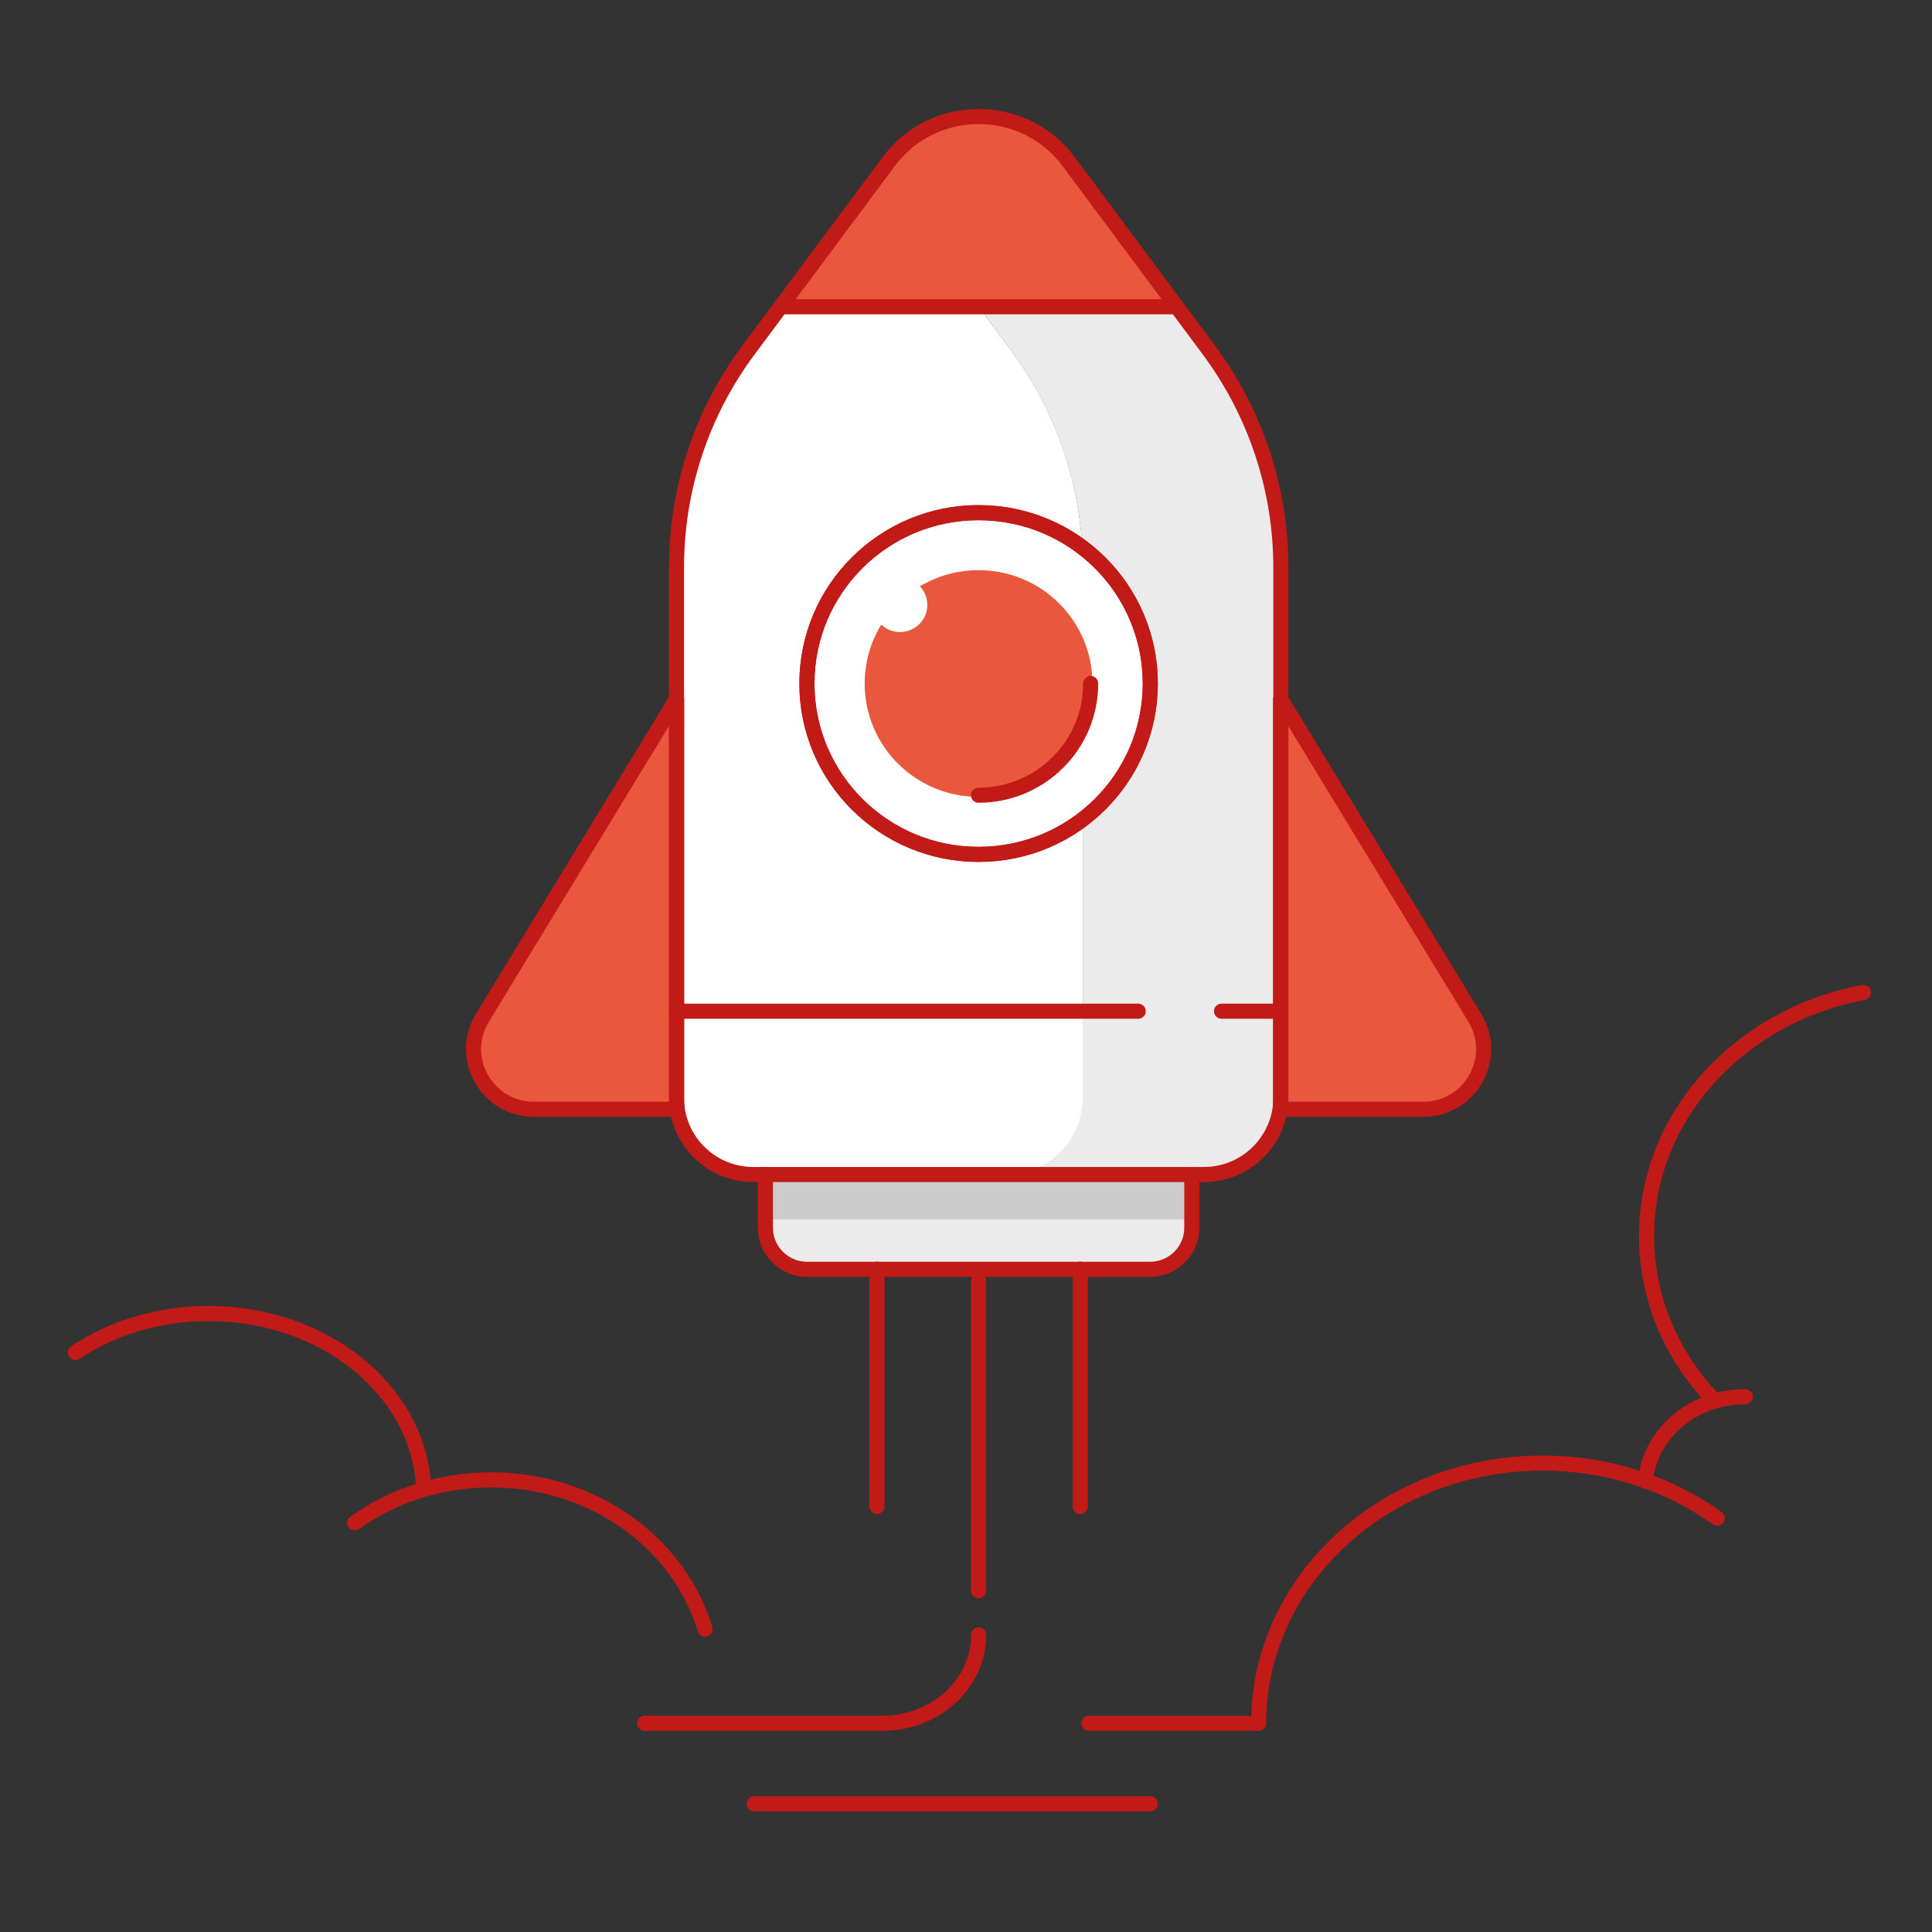 <?xml version="1.0" encoding="UTF-8"?>
<svg width="128px" height="128px" viewBox="0 0 128 128" version="1.1" xmlns="http://www.w3.org/2000/svg" xmlns:xlink="http://www.w3.org/1999/xlink">
    <rect x="0" y="0" width="128" height="128" fill="#333333" stroke="none"/>
    <title>Illustration/128px/Status/w04-outcome-neutral</title>
    <g id="Illustration/128px/Status/w04-outcome-neutral" stroke="none" stroke-width="1" fill="none" fill-rule="evenodd">
        <polygon id="BG" fill-opacity="0" fill="#FFFFFF" points="0 128.001 128 128.001 128 0.001 0 0.001"></polygon>
        <g id="Illustration-128px_Status-w04-outcome-neutral" transform="translate(5, 7.72)">
            <g id="fill_3_" transform="translate(26.369, 0.01)">
                <path d="M35.588,15.445 C38.688,19.615 40.368,24.665 40.368,29.855 L40.368,65.015 C40.368,67.815 38.088,70.085 35.278,70.085 L48.388,70.085 C51.198,70.085 53.478,67.815 53.478,65.015 L53.478,29.855 C53.478,24.665 51.798,19.615 48.698,15.445 L46.578,12.595 L33.468,12.595 L35.588,15.445 Z" id="Fill-5_6_" fill="#EBEBEB"></path>
                <path d="M40.368,59.215 L40.368,65.025 C40.368,67.825 38.088,70.095 35.278,70.095 L48.388,70.095 C51.198,70.095 53.478,67.825 53.478,65.025 L53.478,59.215 L40.368,59.215 L40.368,59.215 Z" id="Fill-7_2_" fill="#EBEBEB"></path>
                <path d="M40.368,65.015 L40.368,29.855 C40.368,24.665 38.698,19.615 35.588,15.445 L33.468,12.595 L20.358,12.595 L18.238,15.445 C15.138,19.615 13.458,24.665 13.458,29.855 L13.458,65.015 C13.458,67.815 15.738,70.085 18.548,70.085 L35.278,70.085 C38.088,70.085 40.368,67.815 40.368,65.015" id="Fill-9_2_" fill="#FFFFFF"></path>
                <path d="M53.478,38.595 L66.338,59.715 C67.958,62.375 66.038,65.775 62.908,65.775 L53.468,65.775 L53.468,38.595 L53.478,38.595 Z" id="Fill-13_2_" fill="#C21B17"></path>
                <path d="M53.478,38.595 L66.338,59.715 C67.958,62.375 66.038,65.775 62.908,65.775 L53.468,65.775 L53.468,38.595 L53.478,38.595 Z" id="Fill-15_2_" fill="#E9573D"></path>
                <path d="M13.458,38.595 L0.588,59.705 C-1.032,62.365 0.888,65.765 4.018,65.765 L13.458,65.765 L13.458,38.595 Z" id="Fill-17_2_" fill="#E9573D"></path>
                <path d="M33.468,12.595 L46.578,12.595 L39.428,2.985 C36.468,-0.995 30.478,-0.995 27.508,2.985 L26.908,3.785 L26.908,3.785 L20.358,12.595 L33.468,12.595" id="Path" fill="#E9573D"></path>
                <path d="M13.458,59.215 L13.458,65.025 C13.458,67.825 15.738,70.095 18.548,70.095 L35.278,70.095 C38.088,70.095 40.368,67.825 40.368,65.025 L40.368,59.215 L13.458,59.215 L13.458,59.215 Z" id="Fill-25_3_" fill="#FFFFFF"></path>
                <path d="M19.348,70.085 L19.348,73.615 C19.348,75.135 20.588,76.365 22.108,76.365 L44.838,76.365 C46.358,76.365 47.598,75.135 47.598,73.615 L47.598,70.085 L19.348,70.085 Z" id="Fill-27_1_" fill="#EBEBEB"></path>
                <polygon id="Fill-29_3_" fill="#CCCCCC" points="19.348 73.055 47.588 73.055 47.588 70.085 19.348 70.085"></polygon>
                <path d="M44.838,37.555 C44.838,31.305 39.748,26.235 33.458,26.235 C27.178,26.235 22.088,31.305 22.088,37.555 C22.088,43.805 27.178,48.875 33.458,48.875 C39.748,48.875 44.838,43.805 44.838,37.555" id="Fill-31_3_" fill="#FFFFFF"></path>
                <path d="M25.918,37.555 C25.918,41.705 29.298,45.065 33.458,45.065 C37.628,45.065 41.008,41.705 41.008,37.555 C41.008,33.405 37.628,30.045 33.458,30.045 C29.298,30.045 25.918,33.405 25.918,37.555" id="Fill-33_1_" fill="#E9573D"></path>
                <path d="M26.448,32.345 C26.448,31.355 27.258,30.545 28.258,30.545 C29.258,30.545 30.068,31.355 30.068,32.345 C30.068,33.345 29.258,34.145 28.258,34.145 C27.258,34.145 26.448,33.335 26.448,32.345" id="Fill-35_5_" fill="#FFFFFF"></path>
            </g>
            <g id="outline_6_" transform="translate(0, -0)" stroke="#C21B17">
                <path d="M74.76,70.095 L44.91,70.095 C42.1,70.095 39.82,67.825 39.82,65.025 L39.82,29.865 C39.82,24.675 41.49,19.625 44.6,15.455 L53.88,2.985 C56.84,-0.995 62.83,-0.995 65.8,2.985 L75.08,15.455 C78.18,19.625 79.86,24.675 79.86,29.865 L79.86,65.025 C79.85,67.825 77.57,70.095 74.76,70.095 Z" id="Stroke-37_3_" stroke-linecap="round" stroke-linejoin="round"></path>
                <path d="M73.96,70.095 L73.96,73.625 C73.96,75.145 72.72,76.375 71.2,76.375 L48.47,76.375 C46.95,76.375 45.71,75.145 45.71,73.625 L45.71,70.095" id="Stroke-45_4_" stroke-linecap="round" stroke-linejoin="round"></path>
                <line x1="59.83" y1="77.135" x2="59.83" y2="97.675" id="Stroke-55_6_" stroke-linecap="round" stroke-linejoin="round"></line>
                <line x1="66.57" y1="76.365" x2="66.57" y2="92.085" id="Stroke-57_7_" stroke-linecap="round" stroke-linejoin="round"></line>
                <line x1="53.1" y1="76.365" x2="53.1" y2="92.085" id="Stroke-59_5_" stroke-linecap="round" stroke-linejoin="round"></line>
                <path d="M108.77,92.865 C105.58,90.575 101.56,89.215 97.2,89.215 C86.81,89.215 78.39,96.935 78.39,106.455 L67.15,106.455" id="Stroke-69_4_" stroke-linecap="round" stroke-linejoin="round"></path>
                <path d="M37.71,106.455 L53.44,106.455 C56.97,106.455 59.84,103.835 59.84,100.595" id="Stroke-73_3_" stroke-linecap="round" stroke-linejoin="round"></path>
                <line x1="44.97" y1="111.785" x2="71.21" y2="111.785" id="Stroke-75_3_" stroke-linecap="round" stroke-linejoin="round"></line>
                <line x1="46.72" y1="12.605" x2="72.95" y2="12.605" id="Stroke-39_3_" stroke-linecap="round" stroke-linejoin="round"></line>
                <path d="M71.21,37.565 C71.21,31.315 66.12,26.245 59.83,26.245 C53.55,26.245 48.46,31.315 48.46,37.565 C48.46,43.815 53.55,48.885 59.83,48.885 C66.12,48.885 71.21,43.815 71.21,37.565 Z" id="Stroke-41_3_" stroke-linecap="round" stroke-linejoin="round"></path>
                <path d="M59.83,44.965 C63.93,44.965 67.26,41.655 67.26,37.565" id="Stroke-43_3_" stroke-linecap="round" stroke-linejoin="round"></path>
                <path d="M79.85,38.595 L92.71,59.715 C94.33,62.375 92.41,65.775 89.28,65.775 L79.84,65.775 L79.84,38.595 L79.85,38.595 Z" id="Stroke-47_3_" stroke-linecap="round" stroke-linejoin="round"></path>
                <path d="M39.82,38.595 L26.96,59.715 C25.34,62.375 27.26,65.775 30.39,65.775 L39.83,65.775 L39.83,38.595 L39.82,38.595 Z" id="Stroke-49_3_" stroke-linecap="round" stroke-linejoin="round"></path>
                <path d="M23.06,90.655 C22.64,84.325 16.43,79.305 8.82,79.305 C5.49,79.305 2.43,80.265 -1.77635684e-15,81.885" id="Stroke-63_5_" stroke-linecap="round" stroke-linejoin="round"></path>
                <path d="M118.45,58.035 C110.26,59.575 104.09,66.215 104.09,74.175 C104.09,78.335 105.77,82.125 108.54,85.025" id="Stroke-65_6_" stroke-linecap="round" stroke-linejoin="round"></path>
                <path d="M41.71,100.215 C40,94.515 34.3,90.325 27.54,90.325 C24.13,90.325 20.99,91.385 18.5,93.175" id="Stroke-71_6_" stroke-linecap="round" stroke-linejoin="round"></path>
                <path d="M71.21,37.565 C71.21,31.315 66.12,26.245 59.83,26.245 C53.55,26.245 48.46,31.315 48.46,37.565 C48.46,43.815 53.55,48.885 59.83,48.885 C66.12,48.885 71.21,43.815 71.21,37.565 Z" id="Stroke-32_3_"></path>
                <line x1="39.82" y1="59.275" x2="70.41" y2="59.275" id="Stroke-51_4_" stroke-linecap="round"></line>
                <line x1="75.93" y1="59.275" x2="79.85" y2="59.275" id="Stroke-53_4_" stroke-linecap="round"></line>
                <path d="M110.63,84.815 C107.14,84.815 104.28,87.285 104.02,90.415" id="Stroke-61_3_" stroke-linecap="round"></path>
            </g>
        </g>
    </g>
</svg>